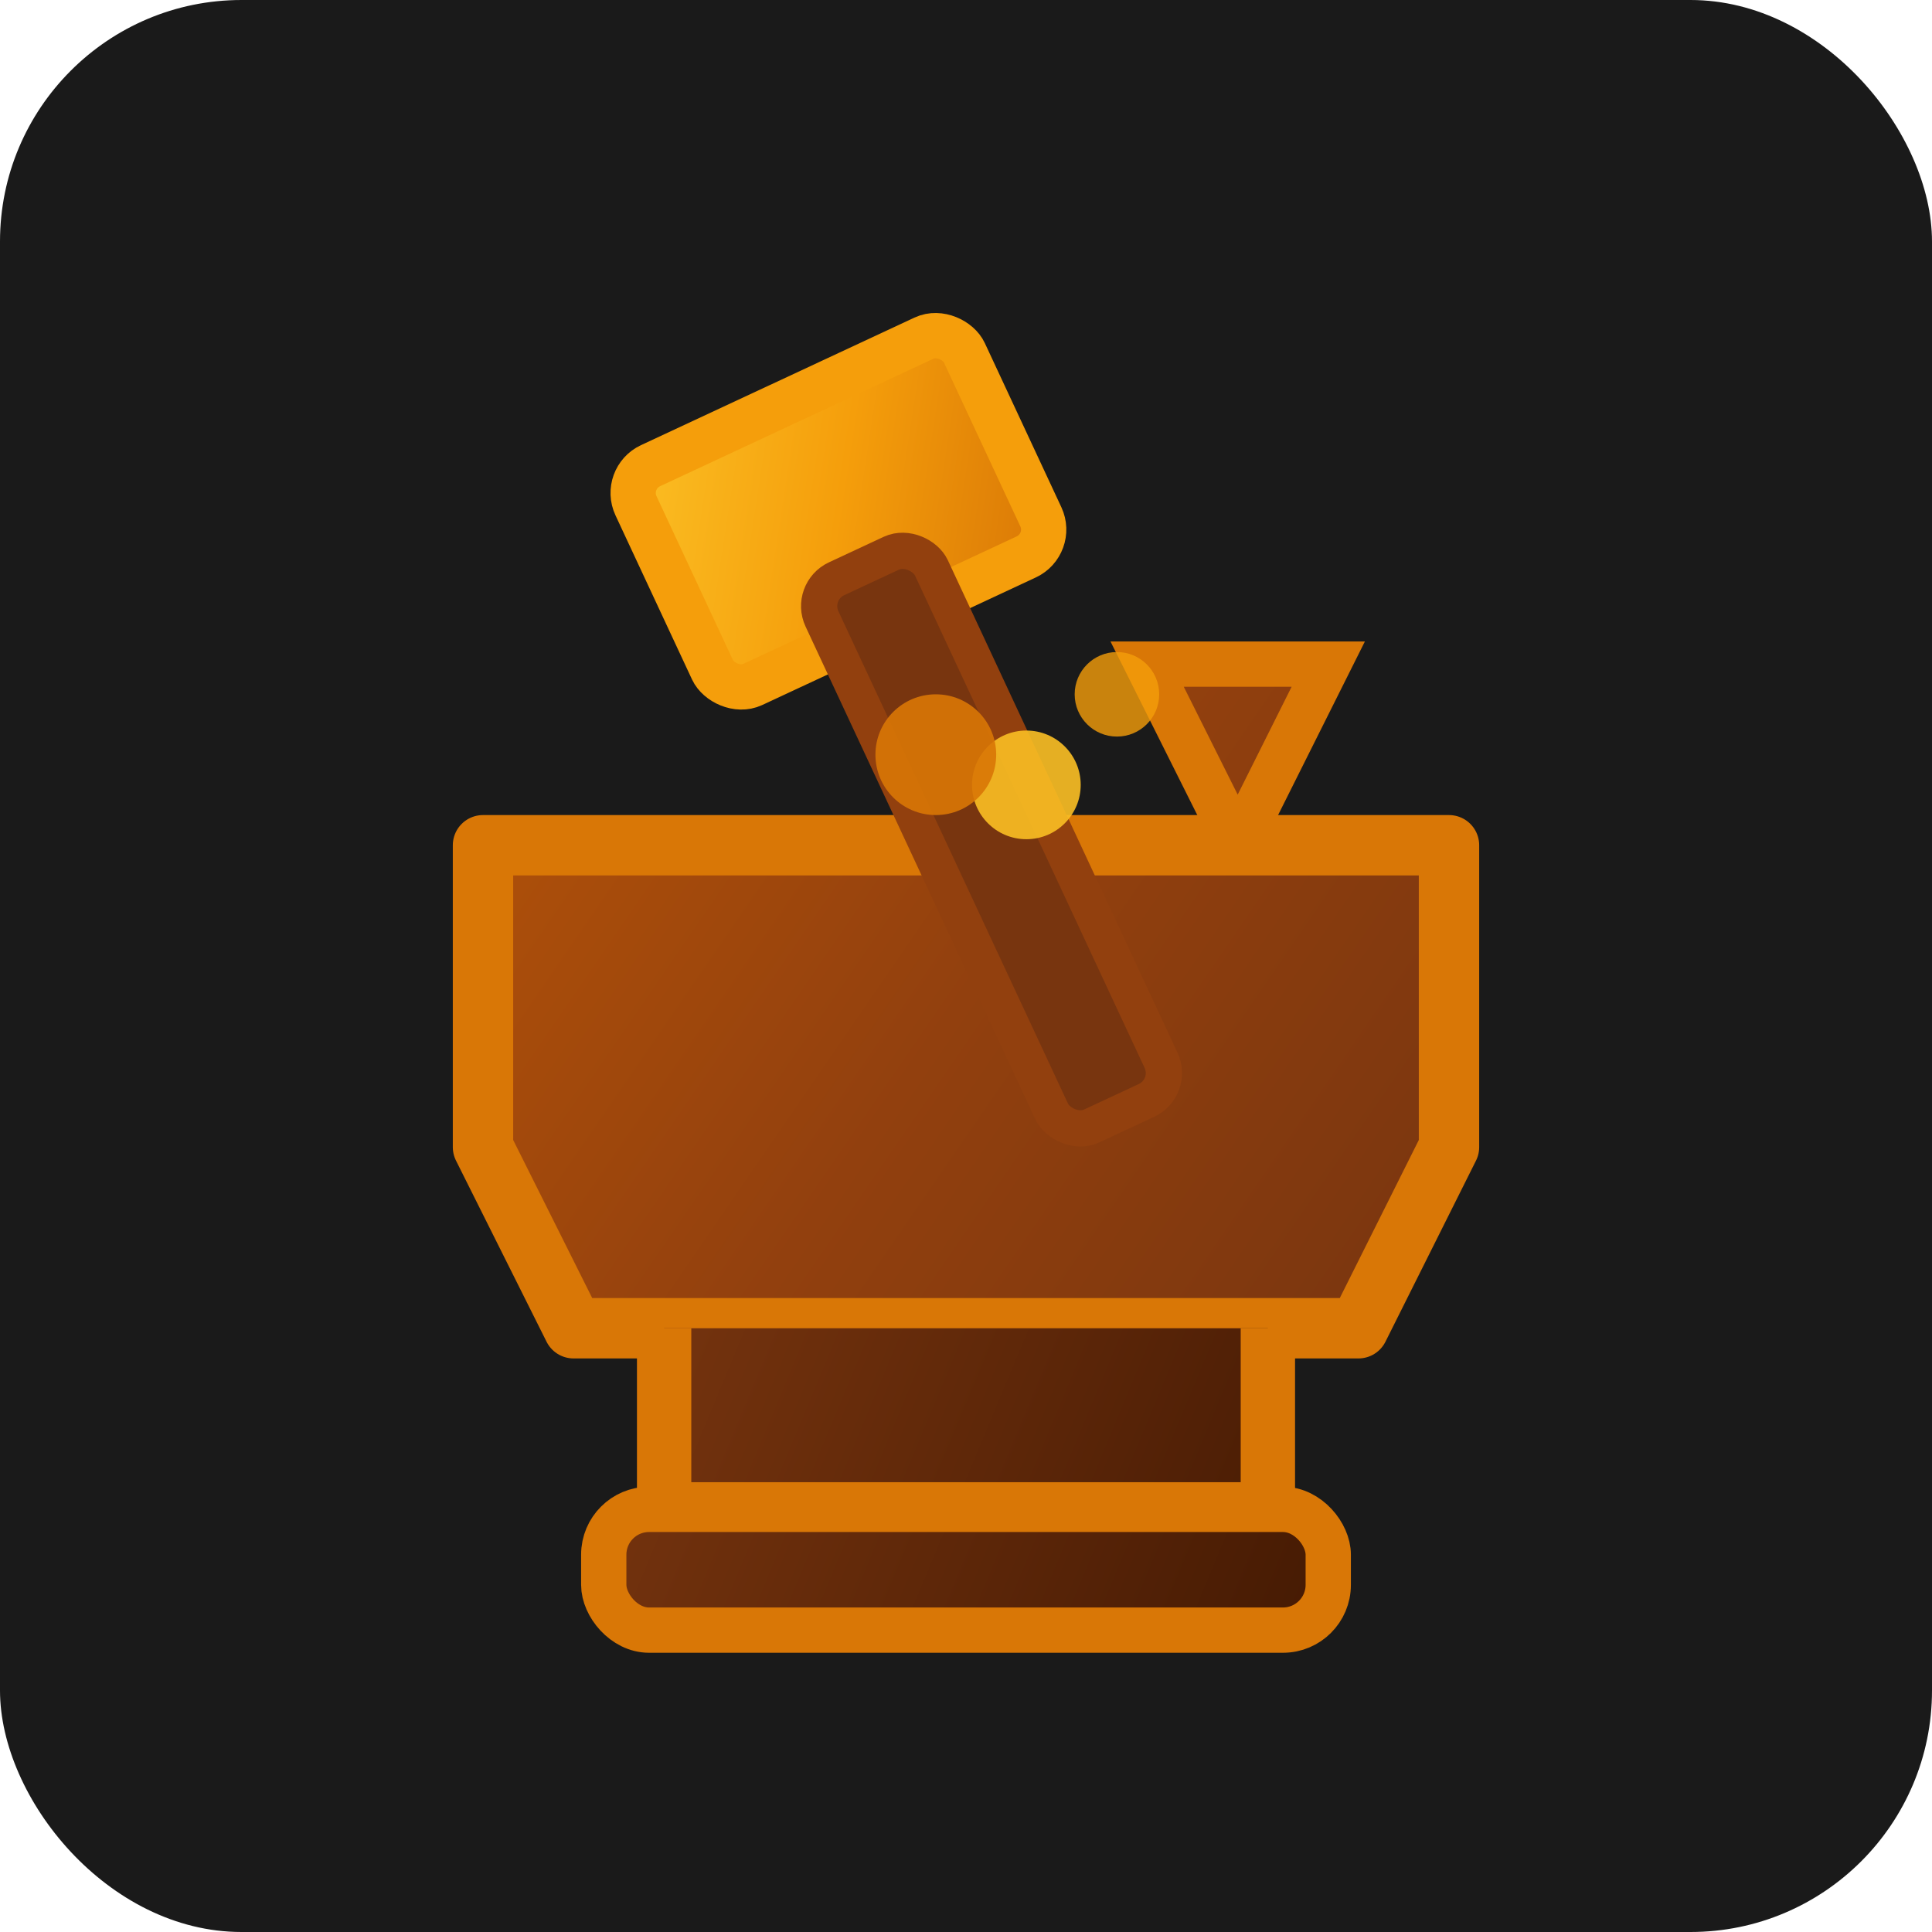 <svg width="64" height="64" viewBox="0 0 64 64" fill="none" xmlns="http://www.w3.org/2000/svg">
  <!-- Pozadí pro lepší viditelnost -->
  <rect width="64" height="64" rx="8" fill="#1a1a1a"/>
  
  <!-- Kovadlina - klasický tvar (větší, centrovanější) -->
  <!-- Roh kovadliny (malý) -->
  <path d="M38 22 L44 22 L41 28 Z" fill="url(#gradient1)" stroke="#d97706" stroke-width="1.5" />
  
  <!-- Hlavní tělo kovadliny -->
  <path 
    d="M16 28 L48 28 L48 38 L45 44 L19 44 L16 38 Z" 
    fill="url(#gradient1)" 
    stroke="#d97706" 
    stroke-width="2"
    stroke-linejoin="round"
  />
  
  <!-- Spodní podstavec -->
  <path d="M22 44 L22 50 L42 50 L42 44" fill="url(#gradient2)" stroke="#d97706" stroke-width="1.8" />
  <rect x="20" y="50" width="24" height="4" rx="1.5" fill="url(#gradient2)" stroke="#d97706" stroke-width="1.5" />
  
  <!-- Kladivo přes kovadlinu (větší, viditelnější) -->
  <g transform="rotate(-25 32 26)">
    <!-- Hlava kladiva -->
    <rect x="26" y="12" width="12" height="8" rx="1" fill="url(#gradient3)" stroke="#f59e0b" stroke-width="1.5" />
    <!-- Rukojeť -->
    <rect x="30" y="18" width="4" height="20" rx="1" fill="#78350f" stroke="#92400e" stroke-width="1.2" />
  </g>
  
  <!-- Jiskry (větší) -->
  <circle cx="34" cy="26" r="1.8" fill="#fbbf24" opacity="0.9"/>
  <circle cx="37" cy="23" r="1.4" fill="#f59e0b" opacity="0.8"/>
  <circle cx="31" cy="25" r="2" fill="#d97706" opacity="0.9"/>
  
  <!-- Gradients -->
  <defs>
    <linearGradient id="gradient1" x1="16" y1="22" x2="48" y2="44" gradientUnits="userSpaceOnUse">
      <stop offset="0%" stop-color="#b45309" />
      <stop offset="50%" stop-color="#92400e" />
      <stop offset="100%" stop-color="#78350f" />
    </linearGradient>
    <linearGradient id="gradient2" x1="20" y1="44" x2="44" y2="54" gradientUnits="userSpaceOnUse">
      <stop offset="0%" stop-color="#78350f" />
      <stop offset="100%" stop-color="#451a03" />
    </linearGradient>
    <linearGradient id="gradient3" x1="26" y1="12" x2="38" y2="20" gradientUnits="userSpaceOnUse">
      <stop offset="0%" stop-color="#fbbf24" />
      <stop offset="50%" stop-color="#f59e0b" />
      <stop offset="100%" stop-color="#d97706" />
    </linearGradient>
  </defs>
</svg>
